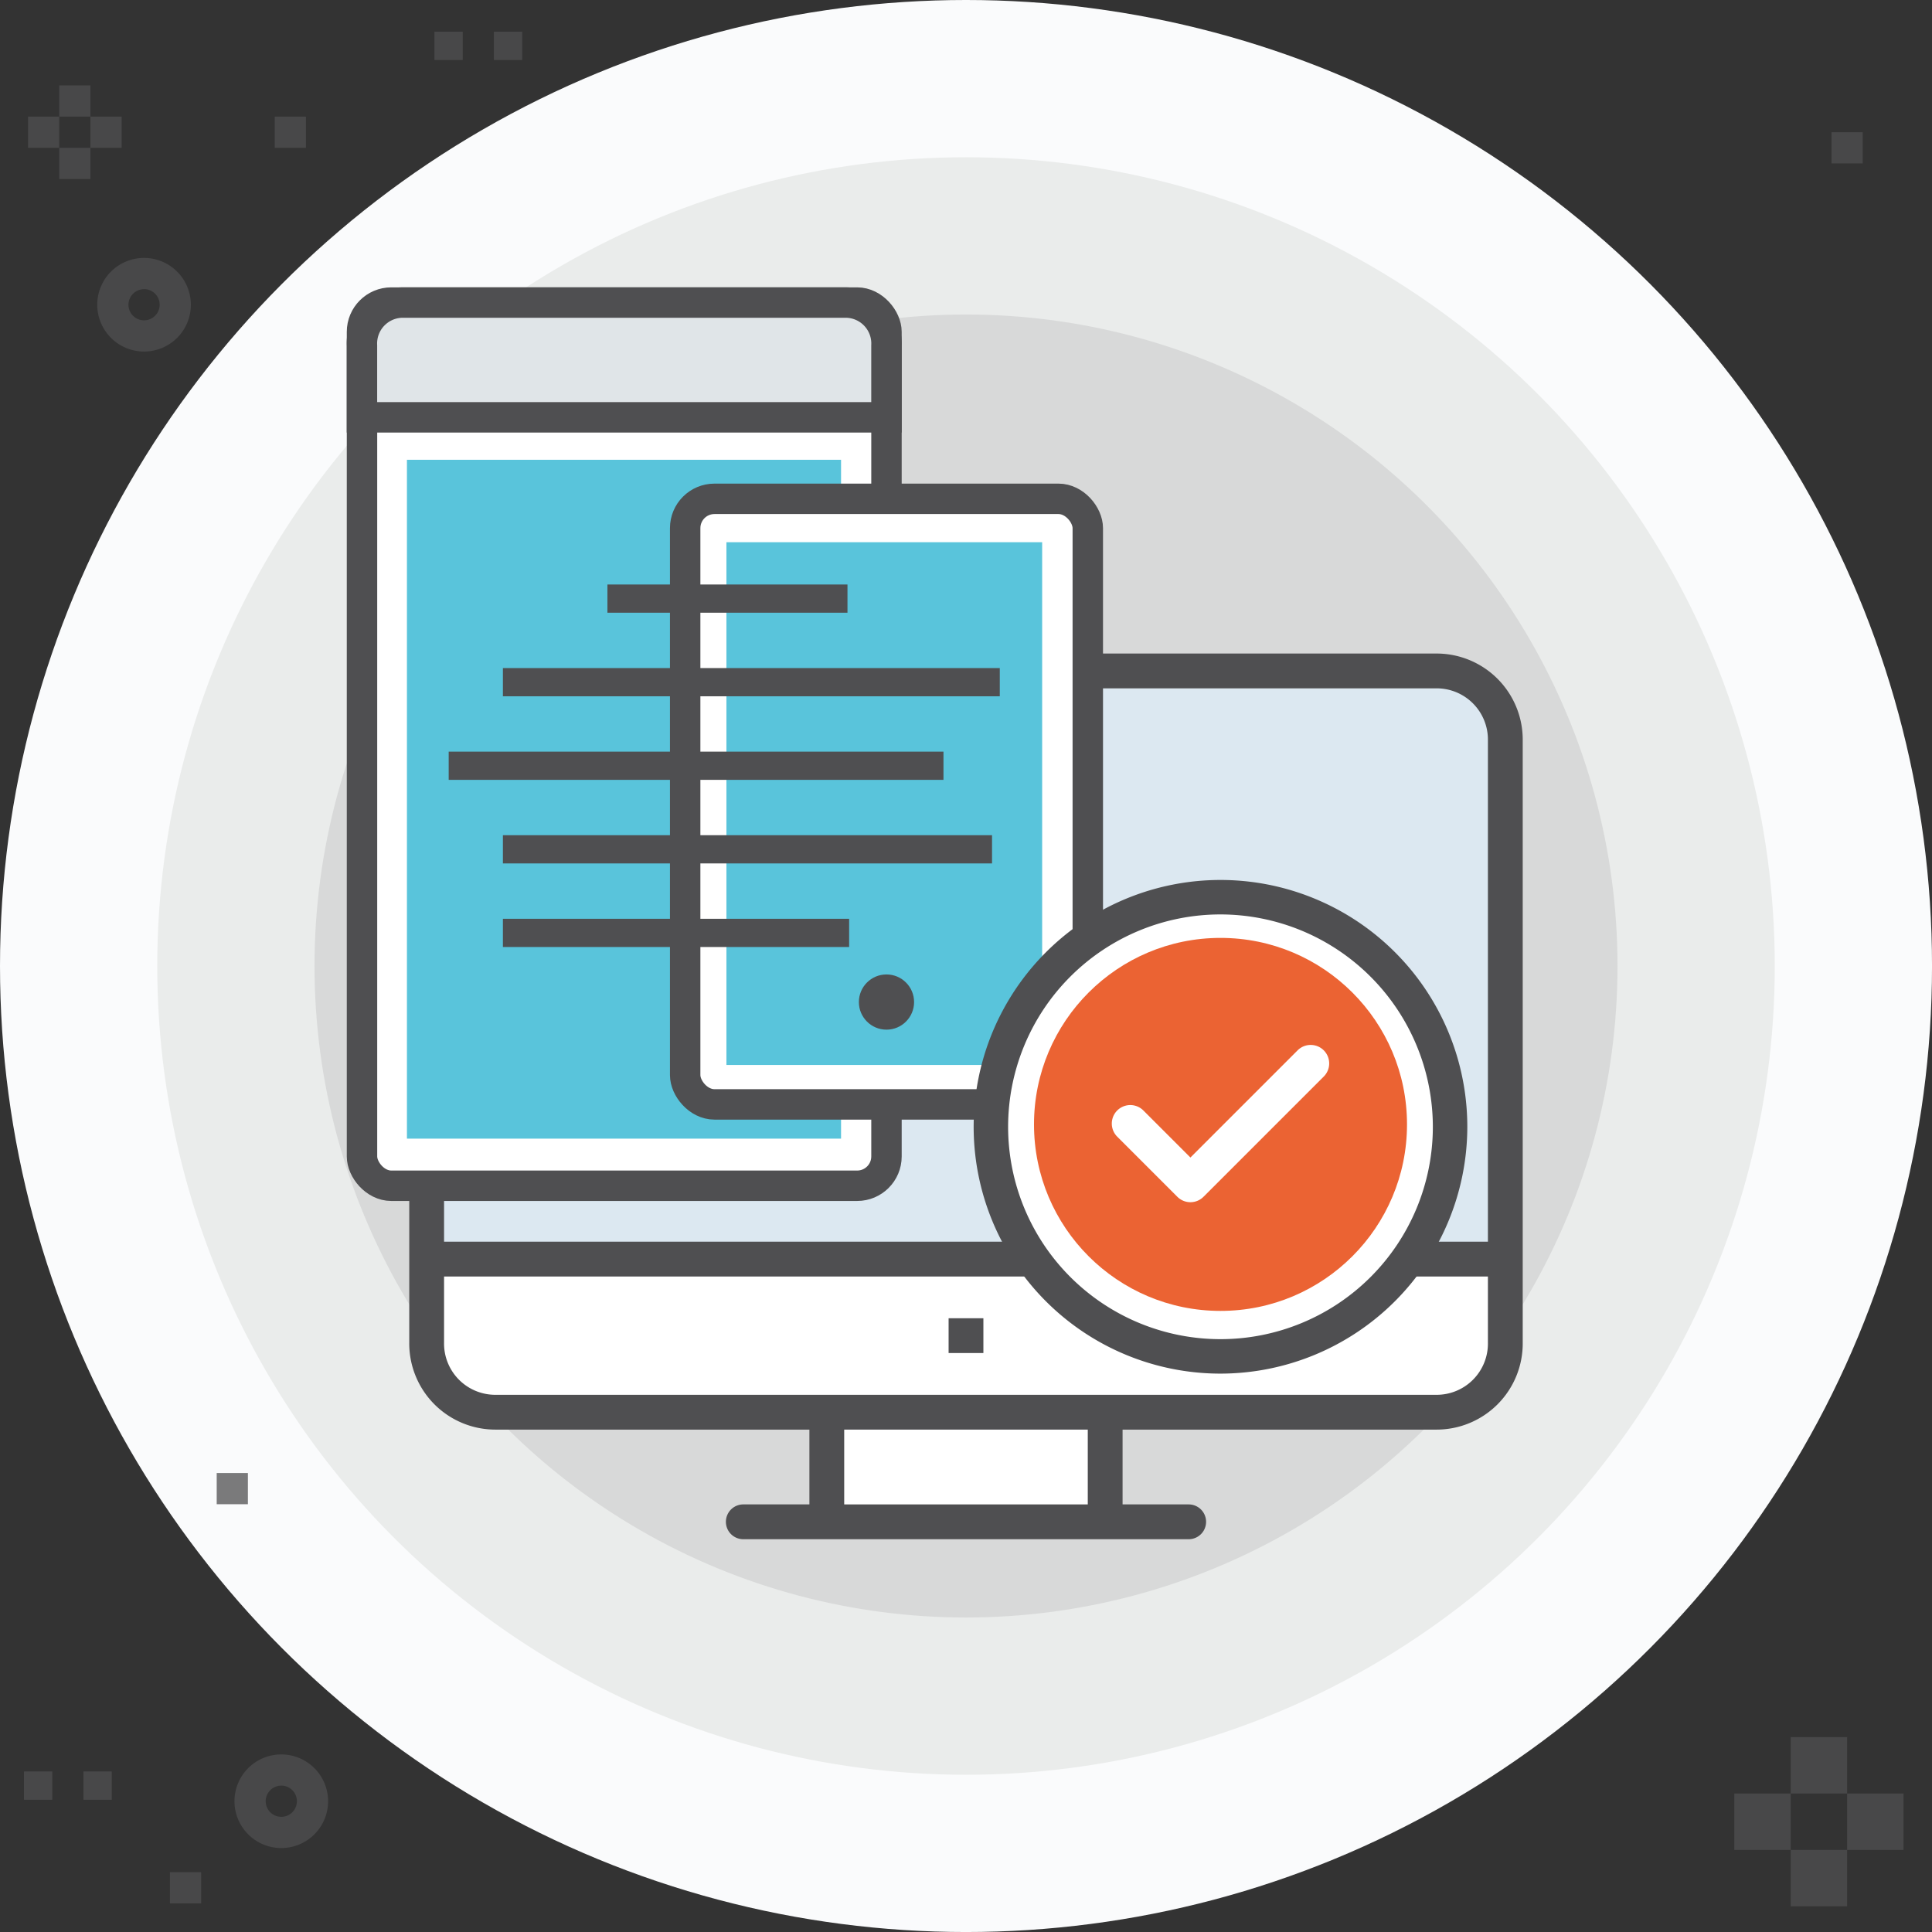 <svg id="Layer_1" data-name="Layer 1" xmlns="http://www.w3.org/2000/svg" viewBox="0 0 95.251 95.251"><rect x="0" y="0" width="95.251" height="95.251" fill="#333333" stroke="none"/><defs><style>.cls-1{fill:#fafbfc;}.cls-2{fill:#eaeceb;}.cls-3{fill:#d8d9d9;}.cls-4{fill:#1aaa54;opacity:0;}.cls-13,.cls-5{fill:#4f4f51;}.cls-6,.cls-8{fill:#fff;}.cls-7{fill:#dce8f1;}.cls-11,.cls-8{stroke:#4f4f51;stroke-miterlimit:10;stroke-width:1.5px;}.cls-11,.cls-9{fill:#e0e5e8;}.cls-10{fill:#59c4db;}.cls-12{fill:#eb6333;}.cls-13{opacity:0.75;}</style></defs><title>icon__apoyo-migracion-a-responsive</title><circle class="cls-1" cx="47.626" cy="47.626" r="47.626"/><circle class="cls-2" cx="47.626" cy="47.626" r="39.873"/><circle class="cls-3" cx="47.626" cy="47.626" r="32.12"/><path class="cls-4" d="M279.1,413.636a3.441,3.441,0,0,0,3.431,3.431h16.3v5.4h13.724v-5.4h16.3a3.441,3.441,0,0,0,3.431-3.431v-4.117H279.1v4.117Z" transform="translate(-258.065 -347.443)"/><path class="cls-5" d="M328.849,379.664H282.531a4.247,4.247,0,0,0-4.289,4.289v29.683a4.247,4.247,0,0,0,4.289,4.289h15.439v3.688h-3.259a0.858,0.858,0,0,0,0,1.716h21.958a0.858,0.858,0,0,0,0-1.716H313.41v-3.688h15.439a4.247,4.247,0,0,0,4.289-4.289V383.953A4.247,4.247,0,0,0,328.849,379.664Z" transform="translate(-258.065 -347.443)"/><rect class="cls-5" x="46.768" y="64.992" width="1.715" height="1.715"/><rect class="cls-5" x="46.768" y="64.992" width="1.715" height="1.715"/><path class="cls-6" d="M331.422,413.636a2.527,2.527,0,0,1-2.573,2.573H282.531a2.527,2.527,0,0,1-2.573-2.573v-3.259h51.464v3.259Z" transform="translate(-258.065 -347.443)"/><rect class="cls-5" x="46.768" y="64.992" width="1.715" height="1.715"/><rect class="cls-6" x="41.621" y="70.482" width="12.008" height="3.688"/><path class="cls-7" d="M331.422,408.661H279.958V383.953a2.527,2.527,0,0,1,2.573-2.573h46.318a2.527,2.527,0,0,1,2.573,2.573v24.708Z" transform="translate(-258.065 -347.443)"/><rect class="cls-8" x="17.847" y="14.917" width="25.858" height="43.543" rx="1.445" ry="1.445"/><path class="cls-9" d="M301.769,368.017V363.96a1.6,1.6,0,0,0-1.6-1.6H277.511a1.6,1.6,0,0,0-1.6,1.6v4.057h25.858Z" transform="translate(-258.065 -347.443)"/><rect class="cls-10" x="20.063" y="22.668" width="21.402" height="33.469"/><path class="cls-11" d="M301.769,368.019v-3.537a2.02,2.02,0,0,0-1.99-2.123H277.9a2.02,2.02,0,0,0-1.99,2.123v3.537h25.858Z" transform="translate(-258.065 -347.443)"/><rect class="cls-8" x="33.78" y="24.593" width="19.85" height="29.856" rx="1.445" ry="1.445"/><rect class="cls-10" x="35.814" y="26.732" width="15.566" height="25.773"/><rect class="cls-5" x="29.947" y="28.817" width="11.835" height="1.391"/><rect class="cls-5" x="24.794" y="32.937" width="24.497" height="1.391"/><rect class="cls-5" x="22.121" y="37.057" width="24.394" height="1.391"/><rect class="cls-5" x="24.794" y="41.177" width="24.115" height="1.391"/><rect class="cls-5" x="24.794" y="45.298" width="17.07" height="1.391"/><circle class="cls-5" cx="43.705" cy="49.403" r="1.361"/><path class="cls-6" d="M318.238,391.677h0a11.319,11.319,0,0,0,0,22.639h0A11.319,11.319,0,1,0,318.238,391.677Z" transform="translate(-258.065 -347.443)"/><path class="cls-5" d="M318.237,415.165A12.169,12.169,0,1,1,330.406,403,12.183,12.183,0,0,1,318.237,415.165Zm0-22.639A10.47,10.47,0,1,0,328.707,403,10.482,10.482,0,0,0,318.237,392.526Z" transform="translate(-258.065 -347.443)"/><circle class="cls-12" cx="60.173" cy="55.435" r="9.195"/><path class="cls-6" d="M323.329,400.518l-5.929,5.928a0.911,0.911,0,0,1-1.29,0l-2.964-2.964a0.912,0.912,0,0,1,1.29-1.29l2.319,2.319,5.284-5.284A0.912,0.912,0,1,1,323.329,400.518Z" transform="translate(-258.065 -347.443)"/><rect class="cls-13" x="13.545" y="5.75" width="1.538" height="1.538"/><path class="cls-13" d="M265.167,360.159a2.308,2.308,0,1,0,2.308,2.308A2.31,2.31,0,0,0,265.167,360.159Zm0,1.538a0.769,0.769,0,1,1-.769.769A0.77,0.77,0,0,1,265.167,361.7Z" transform="translate(-258.065 -347.443)"/><path class="cls-13" d="M271.933,433.939a2.308,2.308,0,1,0,2.308,2.308A2.31,2.31,0,0,0,271.933,433.939Zm0,1.538a0.769,0.769,0,1,1-.769.769A0.77,0.77,0,0,1,271.933,435.478Z" transform="translate(-258.065 -347.443)"/><rect class="cls-13" x="1.382" y="5.75" width="1.538" height="1.538"/><rect class="cls-13" x="2.92" y="4.212" width="1.538" height="1.538"/><rect class="cls-13" x="4.458" y="5.75" width="1.538" height="1.538"/><rect class="cls-13" x="2.92" y="7.288" width="1.538" height="1.538"/><rect class="cls-13" x="85.504" y="88.424" width="2.781" height="2.781"/><rect class="cls-13" x="88.285" y="85.642" width="2.781" height="2.781"/><rect class="cls-13" x="91.066" y="88.424" width="2.781" height="2.781"/><rect class="cls-13" x="88.285" y="91.205" width="2.781" height="2.781"/><rect class="cls-13" x="21.418" y="1.562" width="1.396" height="1.396"/><rect class="cls-13" x="24.35" y="1.562" width="1.396" height="1.396"/><rect class="cls-13" x="1.182" y="87.336" width="1.396" height="1.396"/><rect class="cls-13" x="4.114" y="87.336" width="1.396" height="1.396"/><rect class="cls-13" x="90.297" y="6.519" width="1.538" height="1.538"/><rect class="cls-13" x="8.379" y="92.301" width="1.538" height="1.538"/><rect class="cls-13" x="10.684" y="72.623" width="1.538" height="1.538"/></svg>